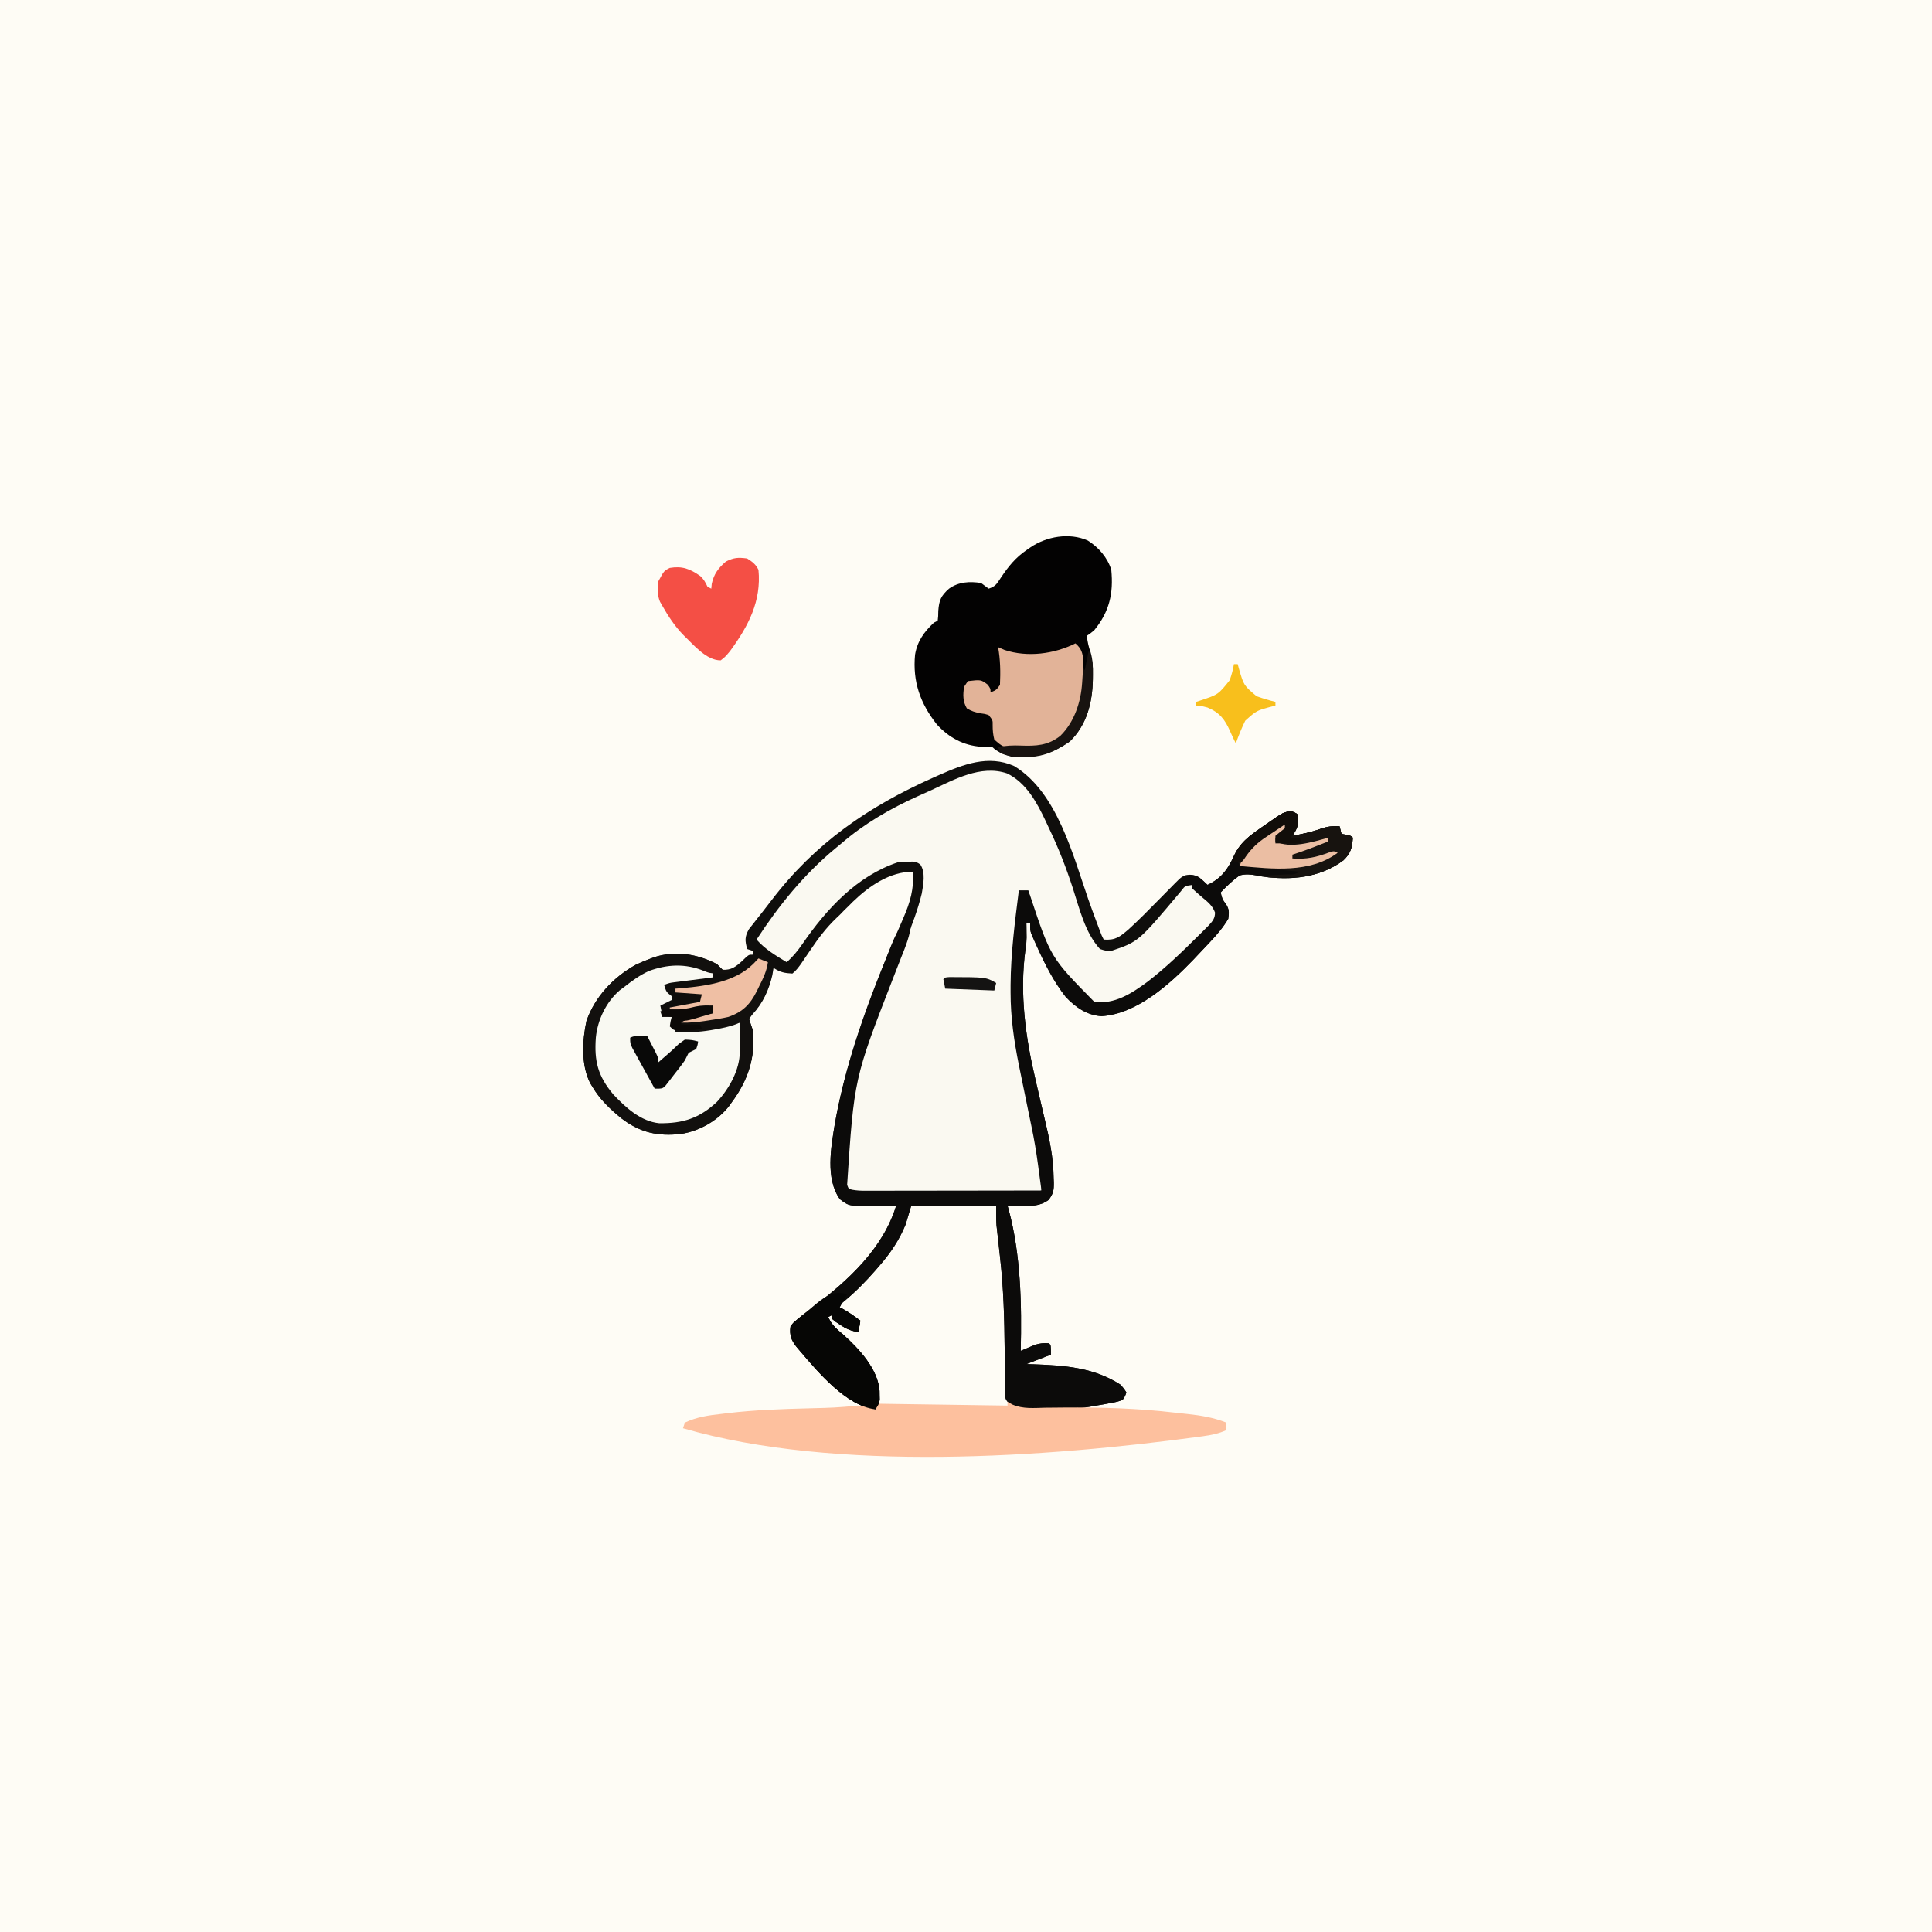 <svg version="1.1" xmlns="http://www.w3.org/2000/svg" width="1024" height="1024">
<rect width="100%" height="100%" fill="#333333" stroke="none"/>
<path d="M0 0 C337.92 0 675.84 0 1024 0 C1024 337.92 1024 675.84 1024 1024 C686.08 1024 348.16 1024 0 1024 C0 686.08 0 348.16 0 0 Z " fill="#FEFCF5" transform="translate(0,0)"/>
<path d="M0 0 C22.81 13.78 31.22 47.39 39.38 70.83 C40.89 75.11 42.46 79.37 44.06 83.62 C44.52 84.83 44.97 86.04 45.44 87.29 C46.42 89.91 46.42 89.91 47.5 92 C53.78 92.46 56.03 90.53 60.67 86.59 C66.13 81.6 71.32 76.35 76.5 71.06 C78.19 69.34 79.89 67.62 81.59 65.9 C82.63 64.85 83.68 63.78 84.72 62.72 C89.2 58.18 89.2 58.18 93.25 57.62 C97.73 58.14 99.27 59.93 102.5 63 C109.42 59.83 113.21 55.01 116.25 48.12 C119.58 41.09 124.19 37.37 130.5 33 C131.09 32.58 131.68 32.16 132.29 31.73 C134.14 30.42 136 29.14 137.88 27.88 C138.75 27.27 138.75 27.27 139.64 26.65 C142.4 24.87 144.03 23.97 147.35 24.2 C149.5 25 149.5 25 150.5 26 C150.92 30.66 150.19 33.18 147.5 37 C152.55 36.1 157.42 35.11 162.25 33.38 C165.78 32.13 168.72 31.71 172.5 32 C172.83 33.32 173.16 34.64 173.5 36 C174.3 36.14 175.11 36.29 175.94 36.44 C178.5 37 178.5 37 179.5 38 C179.19 43.33 178.38 46.31 174.5 50 C161.85 59.4 146.48 60.74 131.23 58.52 C129.88 58.26 129.88 58.26 128.5 58 C125.28 57.39 122.7 57.18 119.5 58 C115.8 60.66 112.64 63.7 109.5 67 C110.04 69.53 110.38 70.85 112.06 72.88 C114.05 75.82 113.99 77.5 113.5 81 C110.77 85.58 107.51 89.39 103.88 93.25 C103.35 93.82 102.82 94.38 102.27 94.96 C100.68 96.65 99.09 98.32 97.5 100 C96.67 100.88 95.84 101.77 94.98 102.68 C82.58 115.54 65 131.47 46.38 132.56 C38.71 132.2 32.43 127.8 27.31 122.31 C20.88 114.1 16.2 104.78 11.94 95.31 C11.59 94.55 11.24 93.78 10.89 92.99 C10.57 92.27 10.26 91.55 9.93 90.8 C9.66 90.16 9.38 89.53 9.09 88.87 C8.5 87 8.5 87 8.5 83 C7.84 83 7.18 83 6.5 83 C6.51 83.71 6.52 84.43 6.54 85.16 C6.54 86.12 6.55 87.08 6.56 88.06 C6.57 89 6.59 89.94 6.6 90.91 C6.5 94 6.5 94 6.01 97.24 C2.8 120.78 6.07 144.1 11.5 167 C11.81 168.35 12.13 169.71 12.44 171.07 C13.65 176.33 14.87 181.6 16.14 186.86 C18.67 197.32 20.85 207.64 20.94 218.44 C20.97 219.2 21 219.96 21.04 220.75 C21.08 224.89 20.84 226.55 18.29 229.97 C13.43 233.51 9.06 233.12 3.19 233.06 C1.93 233.05 0.68 233.04 -0.61 233.04 C-2.04 233.02 -2.04 233.02 -3.5 233 C-3.31 233.67 -3.11 234.34 -2.91 235.03 C3.55 258.86 4.1 285.42 3.5 310 C4.5 309.57 4.5 309.57 5.51 309.12 C6.39 308.75 7.28 308.38 8.19 308 C9.06 307.63 9.93 307.26 10.82 306.88 C13.58 305.98 15.63 305.76 18.5 306 C19.5 307 19.5 307 19.5 312 C15.21 313.65 10.92 315.3 6.5 317 C7.76 317.04 9.02 317.07 10.31 317.11 C26.76 317.7 42.33 318.78 56.5 328 C58.39 330.22 58.39 330.22 59.5 332 C58.89 333.9 58.89 333.9 57.5 336 C54.7 336.98 54.7 336.98 51.19 337.62 C50.06 337.84 48.93 338.06 47.76 338.29 C46.34 338.53 44.92 338.76 43.5 339 C42.55 339.17 41.59 339.34 40.61 339.52 C32.55 340.89 24.73 341.34 16.56 341.31 C15.38 341.33 14.2 341.34 12.99 341.36 C2.34 341.37 2.34 341.37 -2.5 338 C-5.03 335.47 -4.76 334.57 -4.79 331.06 C-4.8 330.02 -4.81 328.99 -4.83 327.93 C-4.84 326.24 -4.84 326.24 -4.84 324.51 C-4.86 323.34 -4.87 322.18 -4.89 320.97 C-4.93 317.21 -4.97 313.45 -5 309.69 C-5.14 293.01 -5.59 276.57 -7.5 260 C-7.7 258.18 -7.9 256.36 -8.1 254.54 C-8.5 250.8 -8.92 247.06 -9.35 243.32 C-9.57 239.89 -9.5 236.44 -9.5 233 C-24.35 233 -39.2 233 -54.5 233 C-55.49 236.3 -56.48 239.6 -57.5 243 C-60.91 251.37 -65.58 258.22 -71.5 265 C-72.2 265.81 -72.89 266.61 -73.61 267.45 C-78.74 273.3 -84.04 278.72 -90.05 283.67 C-91.63 284.96 -91.63 284.96 -92.5 287 C-91.73 287.34 -91.73 287.34 -90.94 287.69 C-87.58 289.5 -84.57 291.74 -81.5 294 C-81.83 295.98 -82.16 297.96 -82.5 300 C-86.43 299.43 -89.03 298.29 -92.31 296.06 C-93.1 295.54 -93.89 295.01 -94.71 294.47 C-95.59 293.74 -95.59 293.74 -96.5 293 C-96.5 292.34 -96.5 291.68 -96.5 291 C-97.16 291.33 -97.82 291.66 -98.5 292 C-96.91 296.27 -93.65 298.73 -90.31 301.62 C-82.17 308.93 -72.23 319.64 -71.33 331.16 C-71.33 331.93 -71.32 332.7 -71.31 333.5 C-71.3 334.27 -71.28 335.05 -71.27 335.84 C-71.5 338 -71.5 338 -73.5 341 C-88.88 339.19 -103.85 321.32 -113.5 310 C-114.09 309.31 -114.68 308.61 -115.29 307.9 C-118.24 304.15 -119.03 301.72 -118.5 297 C-117.02 295.05 -117.02 295.05 -114.88 293.31 C-113.63 292.28 -113.63 292.28 -112.37 291.23 C-110.38 289.69 -108.39 288.16 -106.38 286.64 C-87.91 272.63 -69.44 255.75 -62.5 233 C-63.06 233.01 -63.63 233.02 -64.21 233.03 C-66.81 233.07 -69.4 233.1 -72 233.12 C-72.89 233.14 -73.77 233.16 -74.69 233.18 C-87.52 233.27 -87.52 233.27 -92.34 229.6 C-100.1 218.75 -97.05 202.09 -95 189.56 C-88.3 151.72 -74.05 115.64 -58.71 80.57 C-55.04 72.19 -53.12 65.2 -53.5 56 C-65.92 56 -76.84 63.63 -85.5 71.98 C-86.16 72.64 -86.82 73.31 -87.5 74 C-88.37 74.85 -89.23 75.69 -90.12 76.56 C-90.91 77.37 -91.69 78.17 -92.5 79 C-93.07 79.54 -93.64 80.07 -94.22 80.63 C-99.55 85.72 -103.71 91.21 -107.81 97.31 C-109.01 99.08 -110.22 100.85 -111.43 102.61 C-111.95 103.38 -112.47 104.16 -113 104.95 C-114.41 106.87 -115.63 108.52 -117.5 110 C-121.68 109.78 -123.99 109.34 -127.5 107 C-127.71 108.24 -127.91 109.48 -128.12 110.75 C-129.79 118.23 -133.16 125.8 -138.5 131.38 C-139.16 132.24 -139.82 133.11 -140.5 134 C-139.88 136.02 -139.21 138.01 -138.5 140 C-136.88 154.19 -141.11 166.68 -149.5 178 C-149.96 178.66 -150.42 179.31 -150.9 179.99 C-156.98 187.92 -166.67 193.45 -176.5 195 C-188.73 196.38 -198.19 194.38 -208.19 186.7 C-214.09 181.87 -219.64 176.63 -223.5 170 C-223.89 169.37 -224.28 168.74 -224.68 168.09 C-229.61 158.48 -228.89 145.41 -226.65 135.1 C-222.16 122.28 -212.42 111.98 -200.63 105.4 C-197.95 104.13 -195.28 103.02 -192.5 102 C-191.85 101.76 -191.2 101.51 -190.52 101.26 C-179.32 97.78 -167.73 99.64 -157.5 105 C-156.49 105.99 -155.49 106.99 -154.5 108 C-149.85 108.22 -147.57 106.41 -144.25 103.44 C-143.25 102.48 -143.25 102.48 -142.23 101.5 C-140.5 100 -140.5 100 -138.5 100 C-138.5 99.34 -138.5 98.68 -138.5 98 C-139.99 97.5 -139.99 97.5 -141.5 97 C-142.66 92.53 -142.85 90.63 -140.58 86.53 C-139.66 85.31 -138.71 84.12 -137.75 82.94 C-137.25 82.29 -136.75 81.64 -136.23 80.98 C-135.18 79.63 -134.13 78.3 -133.06 76.97 C-131.6 75.12 -130.16 73.25 -128.74 71.37 C-105.54 40.9 -77.32 21.49 -42.5 6 C-41.6 5.6 -40.71 5.2 -39.78 4.79 C-26.93 -0.85 -13.75 -6.07 0 0 Z " fill="#FAF9F1" transform="translate(537.5,406)"/>
<path d="M0 0 C22.81 13.78 31.22 47.39 39.38 70.83 C40.89 75.11 42.46 79.37 44.06 83.62 C44.52 84.83 44.97 86.04 45.44 87.29 C46.42 89.91 46.42 89.91 47.5 92 C53.78 92.46 56.03 90.53 60.67 86.59 C66.13 81.6 71.32 76.35 76.5 71.06 C78.19 69.34 79.89 67.62 81.59 65.9 C82.63 64.85 83.68 63.78 84.72 62.72 C89.2 58.18 89.2 58.18 93.25 57.62 C97.73 58.14 99.27 59.93 102.5 63 C109.42 59.83 113.21 55.01 116.25 48.12 C119.58 41.09 124.19 37.37 130.5 33 C131.09 32.58 131.68 32.16 132.29 31.73 C134.14 30.42 136 29.14 137.88 27.88 C138.75 27.27 138.75 27.27 139.64 26.65 C142.4 24.87 144.03 23.97 147.35 24.2 C149.5 25 149.5 25 150.5 26 C150.92 30.66 150.19 33.18 147.5 37 C152.55 36.1 157.42 35.11 162.25 33.38 C165.78 32.13 168.72 31.71 172.5 32 C172.83 33.32 173.16 34.64 173.5 36 C174.3 36.14 175.11 36.29 175.94 36.44 C178.5 37 178.5 37 179.5 38 C179.19 43.33 178.38 46.31 174.5 50 C161.85 59.4 146.48 60.74 131.23 58.52 C129.88 58.26 129.88 58.26 128.5 58 C125.28 57.39 122.7 57.18 119.5 58 C115.8 60.66 112.64 63.7 109.5 67 C110.04 69.53 110.38 70.85 112.06 72.88 C114.05 75.82 113.99 77.5 113.5 81 C110.77 85.58 107.51 89.39 103.88 93.25 C103.35 93.82 102.82 94.38 102.27 94.96 C100.68 96.65 99.09 98.32 97.5 100 C96.67 100.88 95.84 101.77 94.98 102.68 C82.58 115.54 65 131.47 46.38 132.56 C38.71 132.2 32.43 127.8 27.31 122.31 C20.88 114.1 16.2 104.78 11.94 95.31 C11.59 94.55 11.24 93.78 10.89 92.99 C10.57 92.27 10.26 91.55 9.93 90.8 C9.66 90.16 9.38 89.53 9.09 88.87 C8.5 87 8.5 87 8.5 83 C7.84 83 7.18 83 6.5 83 C6.51 83.71 6.52 84.43 6.54 85.16 C6.54 86.12 6.55 87.08 6.56 88.06 C6.57 89 6.59 89.94 6.6 90.91 C6.5 94 6.5 94 6.01 97.24 C2.8 120.78 6.07 144.1 11.5 167 C11.81 168.35 12.13 169.71 12.44 171.07 C13.65 176.33 14.87 181.6 16.14 186.86 C18.67 197.32 20.85 207.64 20.94 218.44 C20.97 219.2 21 219.96 21.04 220.75 C21.08 224.89 20.84 226.55 18.29 229.97 C13.43 233.51 9.06 233.12 3.19 233.06 C1.93 233.05 0.68 233.04 -0.61 233.04 C-2.04 233.02 -2.04 233.02 -3.5 233 C-3.31 233.67 -3.11 234.34 -2.91 235.03 C3.55 258.86 4.1 285.42 3.5 310 C4.5 309.57 4.5 309.57 5.51 309.12 C6.39 308.75 7.28 308.38 8.19 308 C9.06 307.63 9.93 307.26 10.82 306.88 C13.58 305.98 15.63 305.76 18.5 306 C19.5 307 19.5 307 19.5 312 C15.21 313.65 10.92 315.3 6.5 317 C7.76 317.04 9.02 317.07 10.31 317.11 C26.76 317.7 42.33 318.78 56.5 328 C58.39 330.22 58.39 330.22 59.5 332 C58.89 333.9 58.89 333.9 57.5 336 C54.7 336.98 54.7 336.98 51.19 337.62 C50.06 337.84 48.93 338.06 47.76 338.29 C46.34 338.53 44.92 338.76 43.5 339 C42.55 339.17 41.59 339.34 40.61 339.52 C32.55 340.89 24.73 341.34 16.56 341.31 C15.38 341.33 14.2 341.34 12.99 341.36 C2.34 341.37 2.34 341.37 -2.5 338 C-5.03 335.47 -4.76 334.57 -4.79 331.06 C-4.8 330.02 -4.81 328.99 -4.83 327.93 C-4.84 326.24 -4.84 326.24 -4.84 324.51 C-4.86 323.34 -4.87 322.18 -4.89 320.97 C-4.93 317.21 -4.97 313.45 -5 309.69 C-5.14 293.01 -5.59 276.57 -7.5 260 C-7.7 258.18 -7.9 256.36 -8.1 254.54 C-8.5 250.8 -8.92 247.06 -9.35 243.32 C-9.57 239.89 -9.5 236.44 -9.5 233 C-24.35 233 -39.2 233 -54.5 233 C-55.49 236.3 -56.48 239.6 -57.5 243 C-60.91 251.37 -65.58 258.22 -71.5 265 C-72.2 265.81 -72.89 266.61 -73.61 267.45 C-78.74 273.3 -84.04 278.72 -90.05 283.67 C-91.63 284.96 -91.63 284.96 -92.5 287 C-91.73 287.34 -91.73 287.34 -90.94 287.69 C-87.58 289.5 -84.57 291.74 -81.5 294 C-81.83 295.98 -82.16 297.96 -82.5 300 C-86.43 299.43 -89.03 298.29 -92.31 296.06 C-93.1 295.54 -93.89 295.01 -94.71 294.47 C-95.59 293.74 -95.59 293.74 -96.5 293 C-96.5 292.34 -96.5 291.68 -96.5 291 C-97.16 291.33 -97.82 291.66 -98.5 292 C-96.91 296.27 -93.65 298.73 -90.31 301.62 C-82.17 308.93 -72.23 319.64 -71.33 331.16 C-71.33 331.93 -71.32 332.7 -71.31 333.5 C-71.3 334.27 -71.28 335.05 -71.27 335.84 C-71.5 338 -71.5 338 -73.5 341 C-88.88 339.19 -103.85 321.32 -113.5 310 C-114.09 309.31 -114.68 308.61 -115.29 307.9 C-118.24 304.15 -119.03 301.72 -118.5 297 C-117.02 295.05 -117.02 295.05 -114.88 293.31 C-113.63 292.28 -113.63 292.28 -112.37 291.23 C-110.38 289.69 -108.39 288.16 -106.38 286.64 C-87.91 272.63 -69.44 255.75 -62.5 233 C-63.06 233.01 -63.63 233.02 -64.21 233.03 C-66.81 233.07 -69.4 233.1 -72 233.12 C-72.89 233.14 -73.77 233.16 -74.69 233.18 C-87.52 233.27 -87.52 233.27 -92.34 229.6 C-100.1 218.75 -97.05 202.09 -95 189.56 C-88.3 151.72 -74.05 115.64 -58.71 80.57 C-55.04 72.19 -53.12 65.2 -53.5 56 C-65.92 56 -76.84 63.63 -85.5 71.98 C-86.16 72.64 -86.82 73.31 -87.5 74 C-88.37 74.85 -89.23 75.69 -90.12 76.56 C-90.91 77.37 -91.69 78.17 -92.5 79 C-93.07 79.54 -93.64 80.07 -94.22 80.63 C-99.55 85.72 -103.71 91.21 -107.81 97.31 C-109.01 99.08 -110.22 100.85 -111.43 102.61 C-111.95 103.38 -112.47 104.16 -113 104.95 C-114.41 106.87 -115.63 108.52 -117.5 110 C-121.68 109.78 -123.99 109.34 -127.5 107 C-127.71 108.24 -127.91 109.48 -128.12 110.75 C-129.79 118.23 -133.16 125.8 -138.5 131.38 C-139.16 132.24 -139.82 133.11 -140.5 134 C-139.88 136.02 -139.21 138.01 -138.5 140 C-136.88 154.19 -141.11 166.68 -149.5 178 C-149.96 178.66 -150.42 179.31 -150.9 179.99 C-156.98 187.92 -166.67 193.45 -176.5 195 C-188.73 196.38 -198.19 194.38 -208.19 186.7 C-214.09 181.87 -219.64 176.63 -223.5 170 C-223.89 169.37 -224.28 168.74 -224.68 168.09 C-229.61 158.48 -228.89 145.41 -226.65 135.1 C-222.16 122.28 -212.42 111.98 -200.63 105.4 C-197.95 104.13 -195.28 103.02 -192.5 102 C-191.85 101.76 -191.2 101.51 -190.52 101.26 C-179.32 97.78 -167.73 99.64 -157.5 105 C-156.49 105.99 -155.49 106.99 -154.5 108 C-149.85 108.22 -147.57 106.41 -144.25 103.44 C-143.25 102.48 -143.25 102.48 -142.23 101.5 C-140.5 100 -140.5 100 -138.5 100 C-138.5 99.34 -138.5 98.68 -138.5 98 C-139.99 97.5 -139.99 97.5 -141.5 97 C-142.66 92.53 -142.85 90.63 -140.58 86.53 C-139.66 85.31 -138.71 84.12 -137.75 82.94 C-137.25 82.29 -136.75 81.64 -136.23 80.98 C-135.18 79.63 -134.13 78.3 -133.06 76.97 C-131.6 75.12 -130.16 73.25 -128.74 71.37 C-105.54 40.9 -77.32 21.49 -42.5 6 C-41.6 5.6 -40.71 5.2 -39.78 4.79 C-26.93 -0.85 -13.75 -6.07 0 0 Z M-44.17 12.93 C-46.37 13.94 -48.59 14.93 -50.81 15.91 C-65.45 22.49 -79.33 30.48 -91.5 41 C-92.61 41.91 -93.71 42.83 -94.82 43.74 C-111.36 57.44 -124.82 74.02 -136.5 92 C-131.96 97.17 -126.35 100.45 -120.5 104 C-117.23 101.03 -114.69 97.96 -112.19 94.31 C-99.45 75.83 -83.37 58.29 -61.5 51 C-59.84 50.86 -58.17 50.78 -56.5 50.75 C-55.63 50.72 -54.77 50.7 -53.88 50.67 C-51.5 51 -51.5 51 -49.71 52.21 C-46.84 56.46 -48.11 62.75 -48.94 67.57 C-51.05 76.34 -54.26 84.6 -57.57 92.97 C-59.27 97.3 -60.95 101.65 -62.63 105.99 C-62.97 106.85 -63.3 107.71 -63.65 108.6 C-86.08 163.65 -86.08 163.65 -89.5 222 C-87.88 225.07 -87.88 225.07 -85.63 225.68 C-83.51 226 -81.53 226.13 -79.39 226.13 C-78.58 226.13 -77.77 226.13 -76.93 226.14 C-76.05 226.13 -75.17 226.13 -74.27 226.13 C-72.86 226.13 -72.86 226.13 -71.44 226.13 C-68.35 226.14 -65.27 226.14 -62.18 226.13 C-60.04 226.13 -57.9 226.13 -55.75 226.14 C-51.27 226.14 -46.78 226.14 -42.29 226.13 C-36.53 226.12 -30.77 226.13 -25.01 226.13 C-20.59 226.14 -16.16 226.14 -11.74 226.13 C-9.62 226.13 -7.49 226.13 -5.37 226.14 C-2.4 226.14 0.56 226.13 3.52 226.13 C4.85 226.13 4.85 226.13 6.2 226.14 C10.49 226.25 10.49 226.25 14.5 225 C15.2 210.68 11.7 196.63 8.58 182.74 C0.79 147.9 -2.47 115.63 1.84 80.04 C2.41 75.31 2.64 70.76 2.5 66 C4.15 66 5.8 66 7.5 66 C7.65 66.54 7.79 67.07 7.95 67.62 C14.01 88.81 22.55 111.14 40.5 125 C44.13 126.82 47.6 126.64 51.5 126 C70.29 119 84.7 103.84 98.62 90 C99.6 89.03 99.6 89.03 100.6 88.04 C101.21 87.43 101.82 86.82 102.45 86.19 C103.26 85.37 103.26 85.37 104.09 84.54 C106.09 82.35 107.48 80.79 107.56 77.75 C105.93 73.52 102.77 71.04 99.5 68 C98.58 67.02 97.66 66.05 96.75 65.06 C94.64 62.66 94.64 62.66 91.5 63 C89.87 64.48 89.87 64.48 88.33 66.47 C65.95 93.14 65.95 93.14 51.5 98 C48.44 97.94 48.44 97.94 45.5 97 C37.58 88.33 34.67 75.66 31.12 64.75 C27.55 53.8 23.49 43.37 18.5 33 C17.9 31.7 17.29 30.41 16.69 29.11 C12.07 19.33 6.37 8.76 -3.82 3.89 C-17.78 -0.76 -31.81 7.24 -44.17 12.93 Z " fill="#0F0E0C" transform="translate(537.5,406)"/>
<path d="M0 0 C2.15 0.8 2.15 0.8 3.15 1.8 C3.57 6.47 2.84 8.99 0.15 12.8 C5.2 11.91 10.07 10.92 14.9 9.18 C18.43 7.93 21.37 7.51 25.15 7.8 C25.48 9.12 25.81 10.44 26.15 11.8 C27.36 12.02 27.36 12.02 28.59 12.24 C31.15 12.8 31.15 12.8 32.15 13.8 C31.84 19.13 31.03 22.11 27.15 25.8 C14.5 35.2 -0.88 36.55 -16.12 34.33 C-17.47 34.07 -17.47 34.07 -18.85 33.8 C-22.07 33.2 -24.65 32.98 -27.85 33.8 C-31.56 36.46 -34.72 39.51 -37.85 42.8 C-37.31 45.33 -36.97 46.66 -35.29 48.68 C-33.3 51.62 -33.36 53.31 -33.85 56.8 C-36.59 61.38 -39.84 65.2 -43.48 69.05 C-44.01 69.62 -44.54 70.19 -45.08 70.77 C-46.67 72.45 -48.26 74.13 -49.85 75.8 C-50.68 76.69 -51.51 77.57 -52.37 78.48 C-64.77 91.34 -82.35 107.27 -100.98 108.37 C-108.64 108 -114.93 103.61 -120.04 98.11 C-126.47 89.91 -131.15 80.58 -135.41 71.12 C-135.76 70.35 -136.11 69.58 -136.46 68.8 C-136.78 68.07 -137.09 67.35 -137.42 66.61 C-137.7 65.97 -137.97 65.33 -138.26 64.67 C-138.85 62.8 -138.85 62.8 -138.85 58.8 C-139.51 58.8 -140.17 58.8 -140.85 58.8 C-140.84 59.52 -140.83 60.23 -140.82 60.96 C-140.81 61.92 -140.8 62.88 -140.79 63.87 C-140.78 64.81 -140.77 65.75 -140.75 66.71 C-140.85 69.8 -140.85 69.8 -141.34 73.04 C-144.55 96.59 -141.28 119.91 -135.85 142.8 C-135.54 144.16 -135.22 145.51 -134.91 146.87 C-133.7 152.14 -132.49 157.41 -131.21 162.66 C-128.69 173.12 -126.5 183.45 -126.41 194.24 C-126.38 195 -126.35 195.77 -126.31 196.55 C-126.27 200.7 -126.51 202.35 -129.07 205.78 C-133.92 209.31 -138.29 208.92 -144.16 208.87 C-145.42 208.86 -146.67 208.85 -147.96 208.84 C-149.39 208.82 -149.39 208.82 -150.85 208.8 C-150.66 209.47 -150.46 210.14 -150.27 210.83 C-143.8 234.67 -143.25 261.23 -143.85 285.8 C-142.86 285.37 -142.86 285.37 -141.84 284.93 C-140.96 284.56 -140.07 284.19 -139.16 283.8 C-138.29 283.43 -137.42 283.06 -136.53 282.68 C-133.78 281.78 -131.72 281.56 -128.85 281.8 C-127.85 282.8 -127.85 282.8 -127.85 287.8 C-132.14 289.45 -136.43 291.1 -140.85 292.8 C-139.59 292.84 -138.34 292.88 -137.04 292.92 C-120.6 293.5 -105.02 294.59 -90.85 303.8 C-88.96 306.03 -88.96 306.03 -87.85 307.8 C-88.46 309.7 -88.46 309.7 -89.85 311.8 C-92.65 312.78 -92.65 312.78 -96.16 313.43 C-97.29 313.65 -98.43 313.87 -99.59 314.09 C-101.01 314.33 -102.43 314.57 -103.85 314.8 C-104.81 314.98 -105.76 315.15 -106.74 315.32 C-114.8 316.69 -122.62 317.14 -130.79 317.12 C-131.97 317.13 -133.15 317.15 -134.36 317.17 C-145.01 317.17 -145.01 317.17 -149.85 313.8 C-152.39 311.27 -152.11 310.38 -152.14 306.86 C-152.15 305.83 -152.17 304.8 -152.18 303.73 C-152.19 302.04 -152.19 302.04 -152.2 300.32 C-152.21 299.15 -152.22 297.98 -152.24 296.78 C-152.29 293.02 -152.32 289.25 -152.35 285.49 C-152.49 268.82 -152.94 252.38 -154.85 235.8 C-155.05 233.98 -155.25 232.16 -155.45 230.34 C-155.85 226.6 -156.27 222.86 -156.7 219.12 C-156.92 215.69 -156.85 212.24 -156.85 208.8 C-171.7 208.8 -186.55 208.8 -201.85 208.8 C-202.84 212.1 -203.83 215.4 -204.85 218.8 C-208.26 227.18 -212.93 234.03 -218.85 240.8 C-219.9 242.02 -219.9 242.02 -220.96 243.25 C-226.1 249.11 -231.39 254.52 -237.4 259.47 C-238.98 260.76 -238.98 260.76 -239.85 262.8 C-239.08 263.14 -239.08 263.14 -238.29 263.49 C-234.93 265.3 -231.92 267.54 -228.85 269.8 C-229.18 271.78 -229.51 273.76 -229.85 275.8 C-233.78 275.24 -236.39 274.09 -239.66 271.87 C-240.45 271.34 -241.24 270.82 -242.06 270.28 C-242.95 269.55 -242.95 269.55 -243.85 268.8 C-243.85 268.14 -243.85 267.48 -243.85 266.8 C-244.51 267.13 -245.17 267.46 -245.85 267.8 C-244.26 272.07 -241 274.53 -237.66 277.43 C-229.52 284.73 -219.58 295.44 -218.68 306.96 C-218.67 308.12 -218.67 308.12 -218.66 309.3 C-218.65 310.08 -218.64 310.85 -218.62 311.65 C-218.85 313.8 -218.85 313.8 -220.85 316.8 C-236.23 314.99 -251.2 297.13 -260.85 285.8 C-261.44 285.11 -262.03 284.42 -262.64 283.7 C-265.59 279.95 -266.38 277.52 -265.85 272.8 C-264.38 270.86 -264.38 270.86 -262.23 269.12 C-260.99 268.09 -260.99 268.09 -259.72 267.04 C-257.74 265.49 -255.74 263.96 -253.73 262.45 C-235.27 248.43 -216.79 231.55 -209.85 208.8 C-210.42 208.82 -210.98 208.83 -211.56 208.84 C-214.16 208.88 -216.75 208.9 -219.35 208.93 C-220.24 208.95 -221.13 208.96 -222.04 208.98 C-234.87 209.07 -234.87 209.07 -239.69 205.4 C-247.45 194.55 -244.4 177.89 -242.35 165.37 C-237.85 139.97 -229.88 115.8 -220.62 91.81 C-219.85 89.81 -219.09 87.81 -218.32 85.8 C-216.87 82.04 -215.4 78.3 -213.91 74.55 C-213.48 73.44 -213.04 72.32 -212.59 71.17 C-210.37 65.68 -208.5 61.56 -203.85 57.8 C-202.86 58.3 -202.86 58.3 -201.85 58.8 C-202.39 65.53 -204.8 71.27 -207.29 77.49 C-208.2 79.83 -209.12 82.17 -210.03 84.51 C-210.5 85.72 -210.96 86.92 -211.45 88.16 C-232.15 141.41 -232.15 141.41 -235.85 197.8 C-235.06 199.97 -235.06 199.97 -233.05 200.42 C-230.87 200.8 -228.87 200.93 -226.65 200.92 C-225.82 200.93 -224.99 200.93 -224.13 200.93 C-223.23 200.93 -222.33 200.92 -221.4 200.92 C-219.97 200.92 -219.97 200.92 -218.5 200.92 C-215.34 200.92 -212.18 200.91 -209.02 200.9 C-206.83 200.9 -204.64 200.9 -202.45 200.9 C-196.68 200.89 -190.91 200.88 -185.15 200.87 C-179.26 200.86 -173.38 200.86 -167.49 200.85 C-155.95 200.84 -144.4 200.83 -132.85 200.8 C-133.32 197.27 -133.8 193.74 -134.28 190.21 C-134.48 188.72 -134.48 188.72 -134.68 187.2 C-135.61 180.35 -136.72 173.57 -138.16 166.8 C-138.59 164.71 -139.02 162.63 -139.45 160.54 C-139.68 159.46 -139.9 158.38 -140.13 157.26 C-141.32 151.53 -142.49 145.8 -143.65 140.06 C-144.03 138.19 -144.41 136.31 -144.8 134.43 C-147.41 121.51 -149.24 108.95 -149.23 95.74 C-149.23 94.44 -149.23 93.15 -149.23 91.81 C-149.11 75.05 -146.95 58.41 -144.85 41.8 C-143.2 41.8 -141.55 41.8 -139.85 41.8 C-139.5 42.77 -139.15 43.74 -138.79 44.74 C-127.97 77.33 -127.97 77.33 -104.85 100.8 C-94.16 102.23 -85.18 96.43 -76.85 90.3 C-66.96 82.73 -58.05 74.07 -49.23 65.3 C-48.62 64.7 -48.02 64.11 -47.39 63.49 C-46.83 62.92 -46.27 62.36 -45.69 61.77 C-45.19 61.27 -44.69 60.77 -44.17 60.26 C-42.13 58.01 -40.84 56.54 -40.88 53.44 C-42.19 49.88 -44.56 47.97 -47.41 45.62 C-49.28 44.05 -51.07 42.46 -52.85 40.8 C-52.85 40.14 -52.85 39.48 -52.85 38.8 C-55.82 39.3 -55.82 39.3 -58.85 39.8 C-57.98 34.93 -57.98 34.93 -56.85 33.8 C-53.85 33.39 -51.73 33.24 -49.12 34.92 C-47.65 36.16 -46.24 37.48 -44.85 38.8 C-37.94 35.63 -34.14 30.81 -31.1 23.93 C-27.77 16.9 -23.16 13.18 -16.85 8.8 C-16.26 8.38 -15.67 7.96 -15.06 7.53 C-13.22 6.22 -11.35 4.95 -9.48 3.68 C-8.6 3.08 -8.6 3.08 -7.71 2.46 C-4.95 0.67 -3.32 -0.23 0 0 Z " fill="#0C0B0A" transform="translate(684.852,430.195)"/>
<path d="M0 0 C5.72 3.57 10.45 9.04 12.44 15.5 C13.67 28.01 11.44 37.7 3.44 47.5 C1.12 49.44 1.12 49.44 -0.56 50.5 C-0.13 53.54 0.36 56.29 1.46 59.16 C2.67 63.29 2.74 66.98 2.69 71.25 C2.68 72.05 2.67 72.85 2.66 73.68 C2.43 85.86 -0.47 97.66 -9.56 106.5 C-19.69 113.47 -28.24 115.6 -40.56 114.5 C-44.14 113.45 -47.87 112.19 -50.56 109.5 C-52.52 109.42 -54.48 109.36 -56.44 109.31 C-65.96 108.63 -73.57 104.49 -80.01 97.47 C-88.82 86.31 -92.91 74.73 -91.56 60.5 C-90.36 53.33 -86.8 48.45 -81.56 43.5 C-80.57 43 -80.57 43 -79.56 42.5 C-79.28 40.11 -79.28 40.11 -79.25 37.31 C-78.82 31.6 -77.84 29.3 -73.56 25.5 C-68.47 21.86 -62.63 21.56 -56.56 22.5 C-55.22 23.49 -53.89 24.49 -52.56 25.5 C-48.84 24.26 -48.26 22.97 -46.12 19.75 C-42.04 13.64 -38.27 8.94 -32.12 4.81 C-31.28 4.23 -31.28 4.23 -30.43 3.63 C-21.95 -2.16 -9.78 -4.35 0 0 Z " fill="#030202" transform="translate(576.562,286.5)"/>
<path d="M0 0 C1.34 0.74 1.34 0.74 2.7 1.49 C8.22 3.84 13.92 3.27 19.81 3.12 C22.41 3.09 25.01 3.07 27.61 3.05 C28.29 3.04 28.97 3.03 29.66 3.03 C49.36 2.87 69.21 3.42 88.77 5.74 C91.01 6 93.26 6.24 95.51 6.47 C102.69 7.24 109.26 8.35 116 11 C116 12.32 116 13.64 116 15 C111.95 16.83 107.99 17.63 103.62 18.22 C102.88 18.32 102.14 18.42 101.37 18.53 C21.71 29.3 -90.78 37.59 -172 14 C-171.67 13.01 -171.34 12.02 -171 11 C-164.66 7.99 -158.36 7.15 -151.44 6.38 C-150.45 6.25 -149.47 6.13 -148.46 6.01 C-134.15 4.31 -119.8 3.81 -105.41 3.45 C-103.32 3.39 -101.24 3.34 -99.16 3.28 C-98.48 3.26 -97.8 3.25 -97.11 3.23 C-93.67 3.13 -90.26 2.96 -86.84 2.68 C-86.17 2.62 -85.5 2.57 -84.8 2.51 C-82.96 2.35 -81.13 2.18 -79.29 2.01 C-75.77 2 -73.25 2.71 -70 4 C-69.67 3.01 -69.34 2.02 -69 1 C-34.85 1.5 -34.85 1.5 0 2 C0 1.34 0 0.68 0 0 Z " fill="#FDC09E" transform="translate(534,743)"/>
<path d="M0 0 C0 0.66 0 1.32 0 2 C-0.68 2.09 -1.36 2.17 -2.06 2.26 C-5.15 2.65 -8.23 3.04 -11.31 3.44 C-12.38 3.57 -13.46 3.71 -14.56 3.85 C-15.59 3.98 -16.62 4.11 -17.68 4.25 C-18.62 4.37 -19.57 4.49 -20.55 4.61 C-23.13 4.95 -23.13 4.95 -26 6 C-24.88 9.73 -24.88 9.73 -22 12 C-22 12.66 -22 13.32 -22 14 C-23.98 14.99 -25.96 15.98 -28 17 C-27.5 19.48 -27.5 19.48 -27 22 C-25.35 22.33 -23.7 22.66 -22 23 C-22.04 23.78 -22.08 24.57 -22.12 25.38 C-22.29 28.16 -22.29 28.16 -20 30 C-8.89 31.82 3.17 28.17 14 26 C17.08 32.15 15.76 43.03 14.09 49.54 C12.9 52.5 11.57 55.23 10 58 C9.54 58.82 9.08 59.64 8.61 60.48 C2.58 70.34 -6.11 76.37 -17 80 C-28.39 80.97 -35.99 79.82 -45.03 72.57 C-53.39 65.42 -62.41 56.62 -63.3 45.14 C-63.48 31.84 -61.57 21.69 -53 11 C-39.28 -2.55 -17.8 -11.87 0 0 Z " fill="#F9F9F2" transform="translate(378,516)"/>
<path d="M0 0 C3.19 2.78 3.84 5.05 4.18 9.21 C4.72 30.4 4.72 30.4 0 39 C-0.42 39.81 -0.85 40.61 -1.29 41.44 C-5.2 48.07 -10.67 52.56 -18 55 C-37.04 56.22 -37.04 56.22 -43 51 C-43.68 48.37 -43.88 46.05 -43.87 43.34 C-43.82 40.73 -43.82 40.73 -46 38 C-48.06 37.35 -48.06 37.35 -50.38 37.06 C-53.27 36.48 -55.01 35.99 -57.56 34.44 C-59.72 30.79 -59.66 27.14 -59 23 C-58.01 21.51 -58.01 21.51 -57 20 C-50.05 19.21 -50.05 19.21 -46.5 21.88 C-45 24 -45 24 -45 26 C-41.88 24.69 -41.88 24.69 -40 22 C-39.68 15.28 -39.77 8.62 -41 2 C-39.87 2.5 -38.73 2.99 -37.56 3.5 C-25.42 7.5 -11.31 5.66 0 0 Z " fill="#E2B398" transform="translate(570,341)"/>
<path d="M0 0 C1.01 0.99 2.01 1.99 3 3 C5.63 3.25 5.63 3.25 8 3 C7.67 3.66 7.34 4.32 7 5 C-3.48 5 -3.48 5 -7 3.56 C-16.73 -0.37 -26.28 0.04 -36.11 3.66 C-40.85 5.86 -44.91 8.77 -49 12 C-49.84 12.63 -50.69 13.25 -51.56 13.9 C-58.75 20.09 -63.26 29.56 -64.19 38.93 C-65.11 51.48 -63.1 59.36 -54.88 69.12 C-48.35 76.04 -40.38 83.37 -30.58 84.34 C-18.03 84.47 -9.3 81.72 0 73 C6.45 66.09 12.16 55.93 12.1 46.33 C12.09 45.44 12.09 44.55 12.09 43.63 C12.08 42.7 12.07 41.77 12.06 40.81 C12.06 39.87 12.05 38.93 12.05 37.96 C12.04 35.64 12.02 33.32 12 31 C11.34 31.3 10.68 31.59 10 31.9 C6.38 33.23 2.73 33.96 -1.06 34.62 C-1.81 34.76 -2.55 34.89 -3.32 35.02 C-9.57 36.06 -15.66 36.33 -22 36 C-22 35.67 -22 35.34 -22 35 C-21.23 34.94 -20.46 34.88 -19.66 34.82 C-18.66 34.73 -17.66 34.65 -16.62 34.56 C-15.63 34.48 -14.63 34.4 -13.6 34.32 C-11.02 34.15 -11.02 34.15 -9 33 C-12.3 32.67 -15.6 32.34 -19 32 C-19 31.34 -19 30.68 -19 30 C-13.39 28.68 -7.78 27.36 -2 26 C-2 24.68 -2 23.36 -2 22 C-2.91 22.14 -3.81 22.29 -4.75 22.44 C-11.58 23.48 -18.09 24.24 -25 24 C-25 23.67 -25 23.34 -25 23 C-17.08 21.51 -17.08 21.51 -9 20 C-8.67 18.68 -8.34 17.36 -8 16 C-14.93 15.5 -14.93 15.5 -22 15 C-22 14.34 -22 13.68 -22 13 C-20.98 12.93 -19.96 12.85 -18.91 12.77 C-5.69 11.62 10.09 9.59 19.59 -0.58 C21 -2 21 -2 24 -3 C24.99 -2.34 25.98 -1.68 27 -1 C27.19 1.62 27.19 1.62 27 4 C27.99 4.5 27.99 4.5 29 5 C27.62 13.57 24.37 20.3 18.5 26.75 C18 27.49 17.51 28.24 17 29 C17.64 31.01 18.31 33.01 19 35 C20.62 49.19 16.39 61.68 8 73 C7.54 73.66 7.08 74.31 6.6 74.99 C0.52 82.92 -9.17 88.45 -19 90 C-31.23 91.38 -40.69 89.38 -50.69 81.7 C-56.59 76.87 -62.14 71.63 -66 65 C-66.39 64.37 -66.78 63.74 -67.18 63.09 C-72.11 53.48 -71.39 40.41 -69.15 30.1 C-64.66 17.28 -54.92 6.98 -43.13 0.4 C-40.45 -0.87 -37.78 -1.98 -35 -3 C-34.35 -3.24 -33.7 -3.49 -33.02 -3.74 C-21.82 -7.22 -10.23 -5.36 0 0 Z " fill="#12100E" transform="translate(380,511)"/>
<path d="M0 0 C2.81 1.79 4.51 3.02 6 6 C7.63 22.66 0.59 35.91 -9 49 C-11.5 52.03 -11.5 52.03 -14 54 C-21.63 54.09 -28.52 45.59 -33.69 40.69 C-38.3 35.98 -41.75 30.72 -45 25 C-45.39 24.32 -45.77 23.65 -46.17 22.95 C-47.69 19.38 -47.55 15.79 -47 12 C-44.07 6.54 -44.07 6.54 -41 5 C-34.37 3.89 -30.27 5.51 -24.85 9.3 C-22.91 11.09 -22.11 12.64 -21 15 C-20.34 15.33 -19.68 15.66 -19 16 C-18.92 15.13 -18.83 14.27 -18.75 13.38 C-17.59 8.16 -15.26 5.09 -11.25 1.62 C-6.94 -0.53 -4.79 -0.61 0 0 Z " fill="#F44F45" transform="translate(396,296)"/>
<path d="M0 0 C-1.32 2.31 -2.64 4.62 -4 7 C-3.48 7.23 -2.97 7.45 -2.44 7.69 C0.92 9.5 3.93 11.74 7 14 C6.67 15.98 6.34 17.96 6 20 C2.07 19.43 -0.53 18.29 -3.81 16.06 C-4.6 15.54 -5.39 15.01 -6.21 14.47 C-6.8 13.99 -7.39 13.5 -8 13 C-8 12.34 -8 11.68 -8 11 C-8.99 11.5 -8.99 11.5 -10 12 C-8.41 16.27 -5.15 18.73 -1.81 21.62 C6.33 28.93 16.27 39.64 17.17 51.16 C17.18 52.32 17.18 52.32 17.19 53.5 C17.2 54.27 17.22 55.05 17.23 55.84 C17 58 17 58 15 61 C-0.38 59.19 -15.35 41.32 -25 30 C-25.59 29.31 -26.18 28.61 -26.79 27.9 C-29.74 24.15 -30.55 21.72 -30 17 C-28.38 14.95 -28.38 14.95 -26.12 13.12 C-25.3 12.45 -24.48 11.78 -23.64 11.09 C-22.77 10.4 -21.9 9.71 -21 9 C-20.16 8.27 -19.32 7.54 -18.46 6.78 C-12.98 2.09 -7.54 -2.51 0 0 Z " fill="#060605" transform="translate(449,686)"/>
<path d="M0 0 C2.06 0.88 2.06 0.88 3.06 1.88 C3.49 6.54 2.76 9.06 0.06 12.88 C5.11 11.98 9.98 10.99 14.81 9.25 C18.34 8 21.28 7.58 25.06 7.88 C25.56 9.86 25.56 9.86 26.06 11.88 C26.87 12.02 27.67 12.16 28.5 12.31 C31.06 12.88 31.06 12.88 32.06 13.88 C31.76 19.2 30.95 22.18 27.06 25.88 C14.69 35.07 1.84 35.32 -12.94 34.88 C-12.94 34.55 -12.94 34.22 -12.94 33.88 C-11.79 33.81 -10.65 33.75 -9.47 33.69 C-7.98 33.61 -6.49 33.52 -5 33.44 C-4.25 33.4 -3.49 33.36 -2.71 33.32 C0.98 33.43 0.98 33.43 4.06 31.88 C-6.5 30.88 -17.06 29.89 -27.94 28.88 C-28.27 27.88 -28.6 26.89 -28.94 25.88 C-29.93 26.2 -30.92 26.54 -31.94 26.88 C-29.81 18.77 -24.77 14.36 -18.12 9.81 C-17.2 9.17 -17.2 9.17 -16.25 8.51 C-15.03 7.67 -13.81 6.83 -12.59 6 C-11.19 5.05 -9.8 4.07 -8.42 3.09 C-5.47 1.07 -3.63 -0.15 0 0 Z " fill="#17130F" transform="translate(684.938,430.125)"/>
<path d="M0 0 C2.48 0.99 2.48 0.99 5 2 C4.36 6.81 2.4 10.71 0.25 15 C-0.09 15.7 -0.42 16.4 -0.77 17.12 C-4.32 24.26 -8.28 28.36 -16 31 C-19.17 31.72 -22.35 32.23 -25.56 32.69 C-26.39 32.82 -27.21 32.95 -28.06 33.08 C-32.41 33.74 -36.58 34.15 -41 34 C-37.55 31.7 -34.86 31.19 -30.81 30.38 C-28.9 29.98 -28.9 29.98 -26.96 29.59 C-25.98 29.39 -25.01 29.2 -24 29 C-24 27.68 -24 26.36 -24 25 C-24.91 25.14 -25.81 25.29 -26.75 25.44 C-33.58 26.48 -40.09 27.24 -47 27 C-47 26.67 -47 26.34 -47 26 C-39.08 24.51 -39.08 24.51 -31 23 C-30.67 21.68 -30.34 20.36 -30 19 C-36.93 18.5 -36.93 18.5 -44 18 C-44 17.34 -44 16.68 -44 16 C-42.98 15.93 -41.96 15.85 -40.91 15.77 C-26.89 14.55 -10.65 12.26 -1 1 C-0.67 0.67 -0.34 0.34 0 0 Z " fill="#EFBFA4" transform="translate(402,508)"/>
<path d="M0 0 C0.66 0 1.32 0 2 0 C2.22 0.81 2.44 1.62 2.66 2.45 C5.24 11.3 5.24 11.3 12 17 C15.29 18.2 18.6 19.17 22 20 C22 20.66 22 21.32 22 22 C21.35 22.16 20.7 22.32 20.02 22.48 C12.02 24.6 12.02 24.6 6 30 C4.07 33.91 2.48 37.9 1 42 C-0.08 39.89 -1.09 37.79 -2.01 35.6 C-4.78 29.31 -7.56 25.66 -14 23 C-17.31 22.14 -17.31 22.14 -20 22 C-20 21.34 -20 20.68 -20 20 C-19.26 19.76 -18.53 19.52 -17.77 19.27 C-8.3 16.12 -8.3 16.12 -2.25 8.56 C-1.24 5.68 -0.46 3.02 0 0 Z " fill="#F8BF1C" transform="translate(654,352)"/>
<path d="M0 0 C0.33 0.66 0.66 1.32 1 2 C-3.75 7.88 -3.75 7.88 -6 9 C-6 9.66 -6 10.32 -6 11 C2.01 15 13.91 11.23 22 9 C22 9.66 22 10.32 22 11 C19.96 11.79 17.92 12.58 15.88 13.38 C14.74 13.82 13.6 14.26 12.43 14.71 C9.31 15.88 6.17 16.97 3 18 C3 18.66 3 19.32 3 20 C10.21 20.57 15.78 19.36 22.53 16.78 C25 16 25 16 27 17 C12.17 28.03 -7.6 25.52 -25 24 C-21.8 15.15 -15.58 10.32 -7.65 5.64 C-4.91 3.95 -2.47 2.05 0 0 Z " fill="#EBBEA3" transform="translate(682,435)"/>
<path d="M0 0 C1 1.96 2 3.91 3 5.88 C3.56 6.97 4.11 8.06 4.69 9.18 C6 12 6 12 6 14 C6.51 13.55 7.02 13.11 7.54 12.64 C8.97 11.39 10.41 10.14 11.85 8.89 C13.14 7.76 14.4 6.6 15.62 5.39 C17.06 4 17.06 4 20 2 C23.88 2.19 23.88 2.19 27 3 C26.75 4.88 26.75 4.88 26 7 C24.68 7.68 23.34 8.35 22 9 C21.31 10.32 20.64 11.66 20 13 C18.15 15.67 16.13 18.2 14.12 20.75 C13.6 21.45 13.07 22.14 12.52 22.86 C12 23.52 11.48 24.18 10.95 24.86 C10.48 25.46 10.01 26.07 9.52 26.69 C8 28 8 28 4 28 C1.82 24.07 -0.34 20.13 -2.5 16.19 C-3.12 15.07 -3.74 13.95 -4.38 12.79 C-4.97 11.72 -5.55 10.65 -6.16 9.54 C-6.97 8.06 -6.97 8.06 -7.81 6.54 C-9 4 -9 4 -9 1 C-6.04 -0.48 -3.26 -0.06 0 0 Z " fill="#090908" transform="translate(343,549)"/>
<path d="M0 0 C2.22 4.45 2.31 7.8 2.25 12.62 C2.24 13.84 2.24 13.84 2.23 15.08 C2 27.3 -0.88 39.13 -10 48 C-17.62 53.25 -24.11 56.29 -33.5 56.25 C-34.77 56.26 -36.04 56.26 -37.34 56.27 C-40.95 56 -43.71 55.49 -47 54 C-47.5 52.51 -47.5 52.51 -48 51 C-43.89 50.15 -40.12 49.99 -35.93 50.17 C-27.98 50.47 -21.49 50.18 -15 45 C-7.53 37.66 -4.09 27.03 -3.44 16.81 C-3.35 15.54 -3.27 14.27 -3.18 12.96 C-3.09 11.49 -3.09 11.49 -3 10 C-2.67 10 -2.34 10 -2 10 C-1.34 6.7 -0.68 3.4 0 0 Z " fill="#181310" transform="translate(577,345)"/>
<path d="M0 0 C2.06 0.88 2.06 0.88 3.06 1.88 C3.68 7.15 2.23 9.72 -0.94 13.88 C0.71 13.88 2.36 13.88 4.06 13.88 C4.56 15.36 4.56 15.36 5.06 16.88 C0.44 16.88 -4.18 16.88 -8.94 16.88 C-8.94 15.56 -8.94 14.24 -8.94 12.88 C-7.31 11.49 -5.64 10.16 -3.94 8.88 C-3.94 8.21 -3.94 7.56 -3.94 6.88 C-6.96 8.85 -9.95 10.85 -12.94 12.88 C-13.65 13.35 -14.37 13.83 -15.11 14.33 C-19.58 17.48 -22.61 20.75 -25.61 25.34 C-26.05 25.84 -26.49 26.35 -26.94 26.88 C-28.6 26.88 -30.27 26.88 -31.94 26.88 C-29.81 18.77 -24.77 14.36 -18.12 9.81 C-17.2 9.17 -17.2 9.17 -16.25 8.51 C-15.03 7.67 -13.81 6.83 -12.59 6 C-11.19 5.05 -9.8 4.07 -8.42 3.09 C-5.47 1.07 -3.63 -0.15 0 0 Z " fill="#110D09" transform="translate(684.938,430.125)"/>
<path d="M0 0 C0 1.32 0 2.64 0 4 C-2.27 4.67 -4.54 5.34 -6.81 6 C-8.08 6.37 -9.34 6.74 -10.64 7.12 C-14 8 -14 8 -17 8 C-17 8.66 -17 9.32 -17 10 C-13.7 10 -10.4 10 -7 10 C-6.67 10.66 -6.34 11.32 -6 12 C-9.22 13.07 -11.67 13.17 -15.06 13.19 C-16.13 13.2 -17.19 13.22 -18.29 13.23 C-21 13 -21 13 -23 11 C-22.62 8.38 -22.62 8.38 -22 6 C-23.65 6 -25.3 6 -27 6 C-27.33 5.01 -27.66 4.02 -28 3 C-25.27 2.09 -23.23 2.01 -20.31 2.06 C-16.39 2.13 -12.97 1.38 -9.19 0.45 C-6.06 -0.19 -3.18 -0.14 0 0 Z " fill="#0C0907" transform="translate(378,533)"/>
<path d="M0 0 C19.25 0.05 19.25 0.05 24.66 3.13 C24.33 4.45 24 5.77 23.66 7.13 C10.79 6.64 10.79 6.64 -2.34 6.13 C-2.67 4.48 -3 2.83 -3.34 1.13 C-2.34 0.13 -2.34 0.13 0 0 Z " fill="#141312" transform="translate(503.336,517.867)"/>
</svg>
